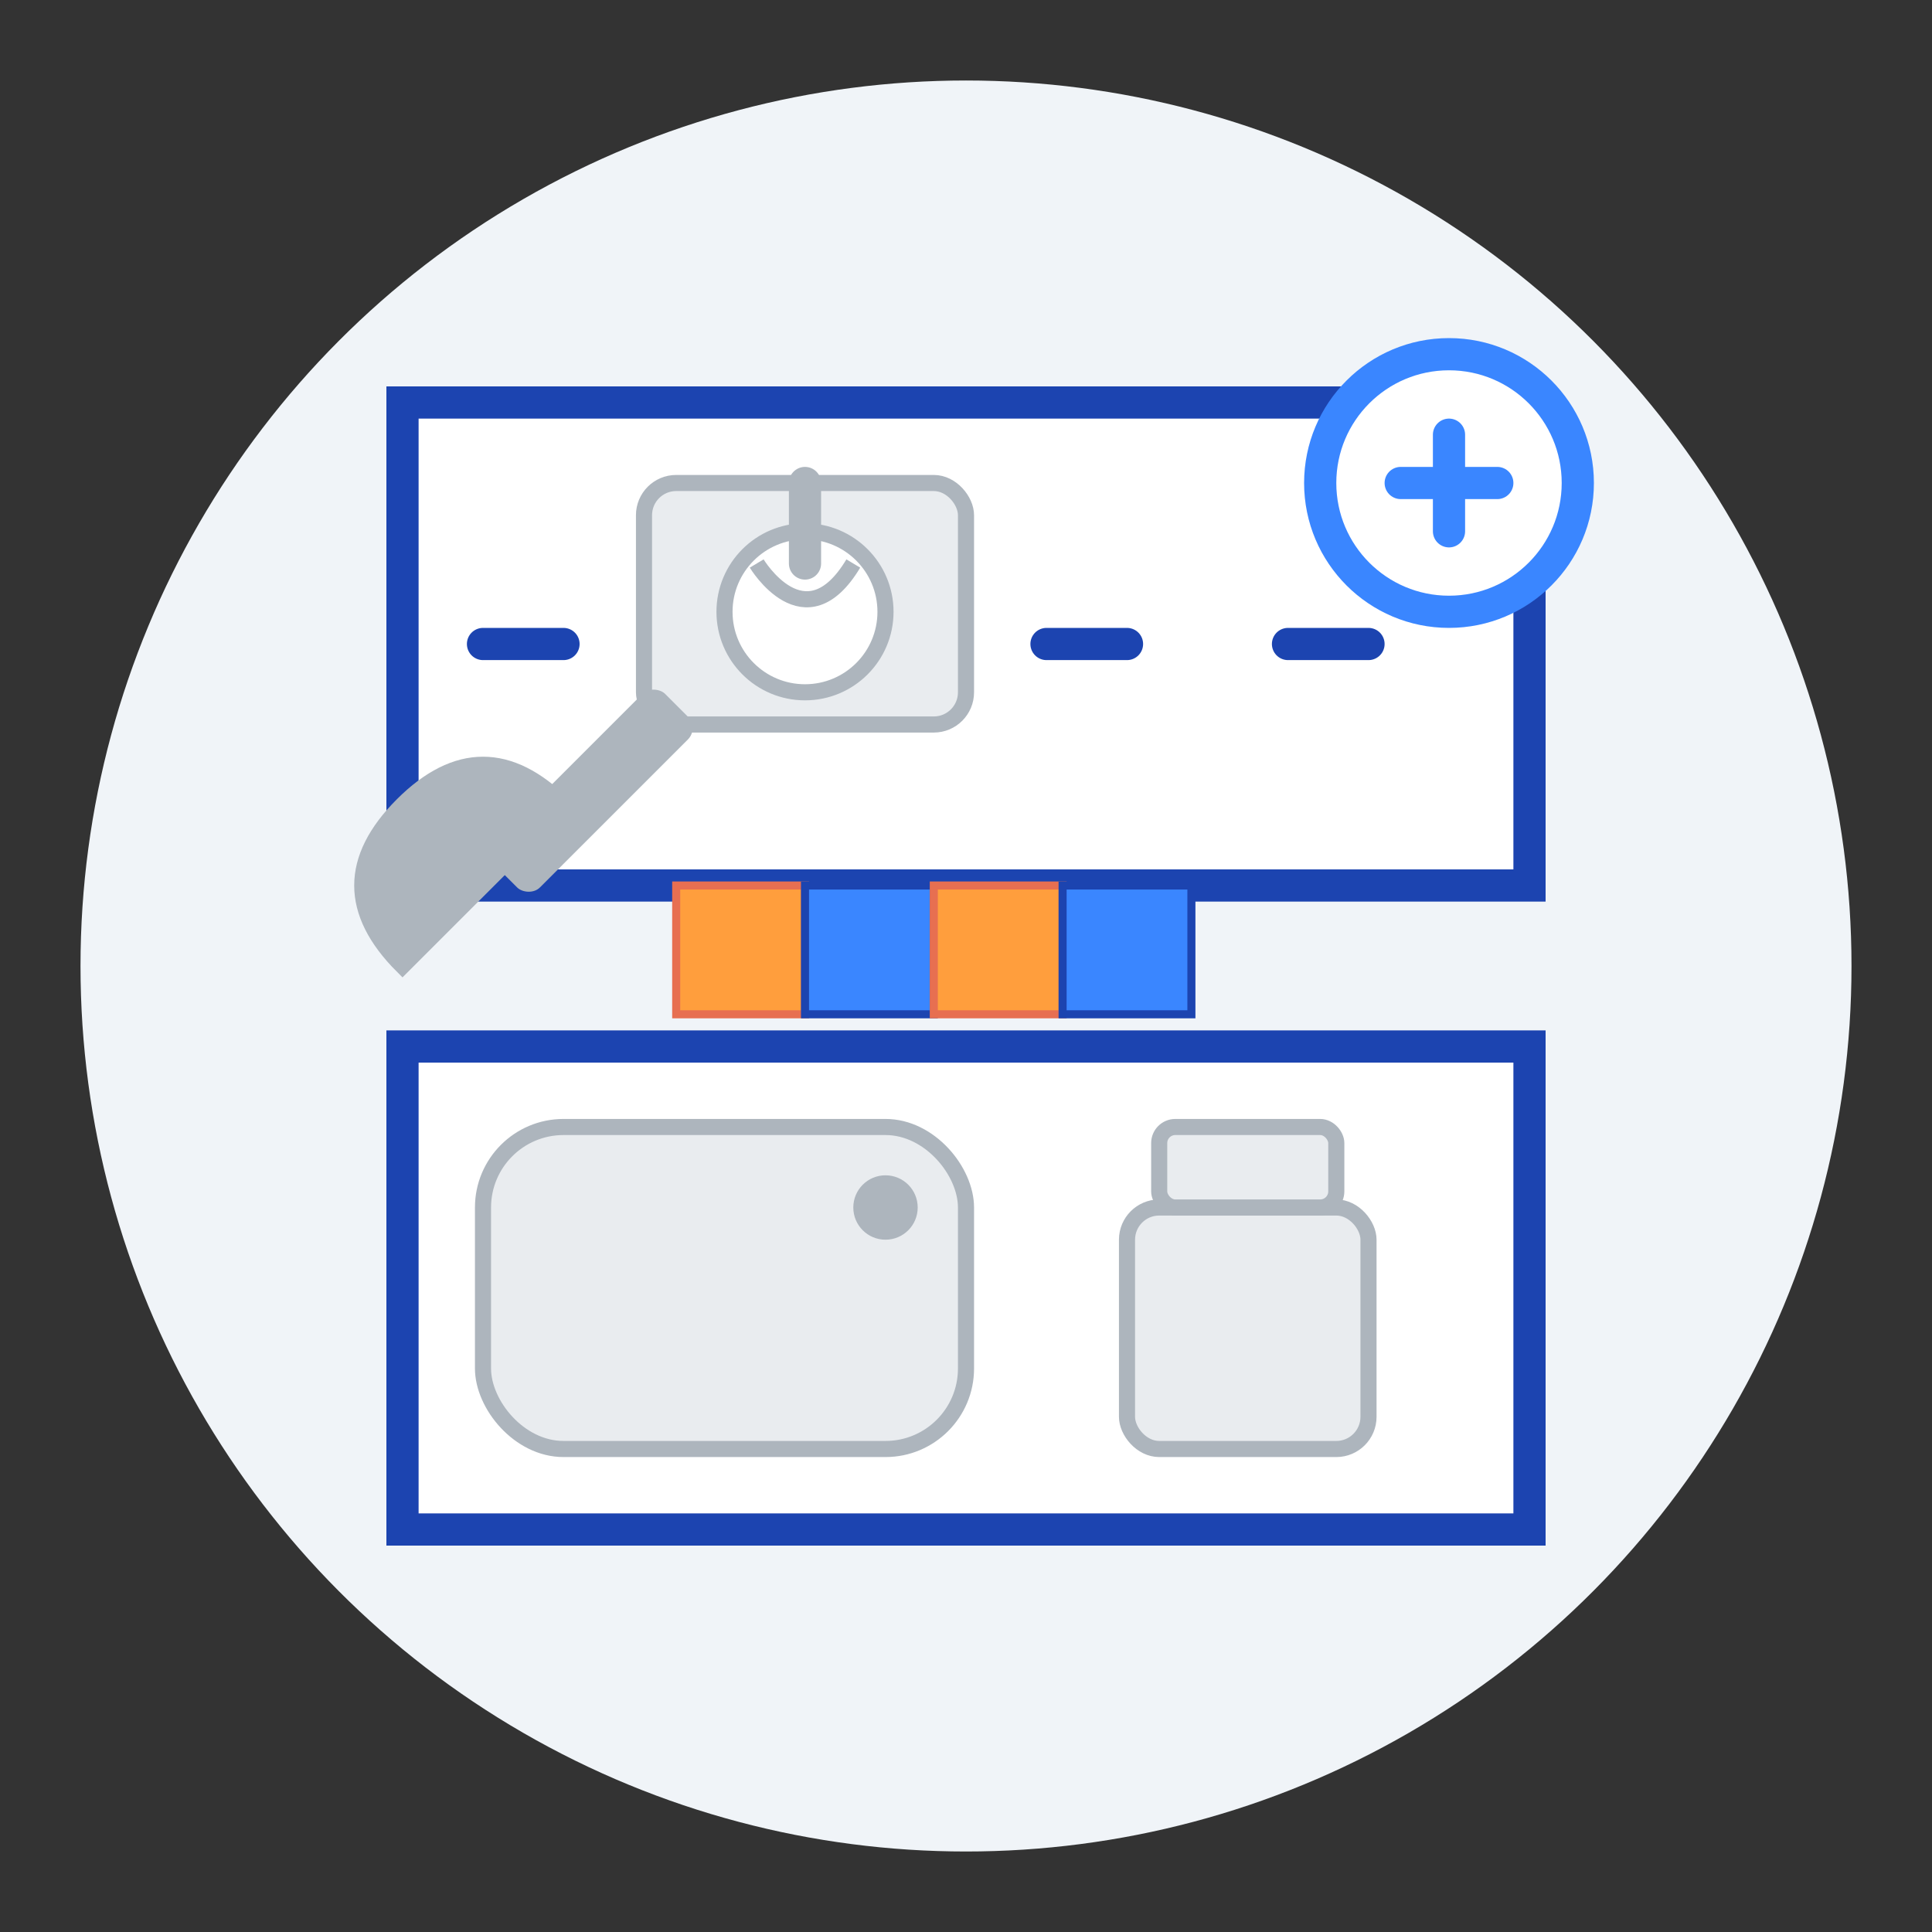 <svg xmlns="http://www.w3.org/2000/svg" viewBox="0 0 120 120">
  <rect x="0" y="0" width="120" height="120" fill="#333333" stroke="none"/>
  <!-- Bathroom and Kitchen Renovation Icon -->
  
  <!-- Background -->
  <circle cx="60" cy="60" r="55" fill="#f0f4f8" />
  
  <!-- Kitchen Counter and Cabinets (Top Half) -->
  <rect x="25" y="25" width="70" height="30" fill="#ffffff" stroke="#1c44b0" stroke-width="2" />
  
  <!-- Kitchen Sink -->
  <rect x="40" y="30" width="20" height="15" fill="#e9ecef" stroke="#adb5bd" stroke-width="1" rx="2" ry="2" />
  <circle cx="50" cy="38" r="5" fill="#ffffff" stroke="#adb5bd" stroke-width="1" />
  <path d="M50,30 L50,35" stroke="#adb5bd" stroke-width="2" stroke-linecap="round" />
  <path d="M47,35 C47,35 50,40 53,35" stroke="#adb5bd" stroke-width="1" fill="none" />
  
  <!-- Kitchen Cabinet Handles -->
  <line x1="30" y1="40" x2="35" y2="40" stroke="#1c44b0" stroke-width="2" stroke-linecap="round" />
  <line x1="65" y1="40" x2="70" y2="40" stroke="#1c44b0" stroke-width="2" stroke-linecap="round" />
  <line x1="80" y1="40" x2="85" y2="40" stroke="#1c44b0" stroke-width="2" stroke-linecap="round" />
  
  <!-- Bathroom Elements (Bottom Half) -->
  <rect x="25" y="65" width="70" height="30" fill="#ffffff" stroke="#1c44b0" stroke-width="2" />
  
  <!-- Bathtub -->
  <rect x="30" y="70" width="30" height="20" fill="#e9ecef" stroke="#adb5bd" stroke-width="1" rx="5" ry="5" />
  <circle cx="55" cy="75" r="2" fill="#adb5bd" />
  
  <!-- Toilet -->
  <rect x="70" y="75" width="15" height="15" fill="#e9ecef" stroke="#adb5bd" stroke-width="1" rx="2" ry="2" />
  <rect x="72" y="70" width="11" height="5" fill="#e9ecef" stroke="#adb5bd" stroke-width="1" rx="1" ry="1" />
  
  <!-- Renovation Elements -->
  <circle cx="90" cy="30" r="8" fill="#ffffff" stroke="#3a86ff" stroke-width="2" />
  <path d="M87,30 L93,30 M90,27 L90,33" stroke="#3a86ff" stroke-width="2" stroke-linecap="round" />
  
  <!-- Tiles -->
  <rect x="42" y="55" width="8" height="8" fill="#ff9e3d" stroke="#e76f51" stroke-width="0.5" />
  <rect x="50" y="55" width="8" height="8" fill="#3a86ff" stroke="#1c44b0" stroke-width="0.5" />
  <rect x="58" y="55" width="8" height="8" fill="#ff9e3d" stroke="#e76f51" stroke-width="0.5" />
  <rect x="66" y="55" width="8" height="8" fill="#3a86ff" stroke="#1c44b0" stroke-width="0.5" />
  
  <!-- Wrench -->
  <path d="M25,50 Q20,55 25,60 L35,50 Q30,45 25,50" fill="#adb5bd" stroke="#adb5bd" stroke-width="1" />
  <rect x="30" y="53" width="15" height="4" fill="#adb5bd" rx="1" ry="1" transform="rotate(-45, 30, 53)" />
</svg>
